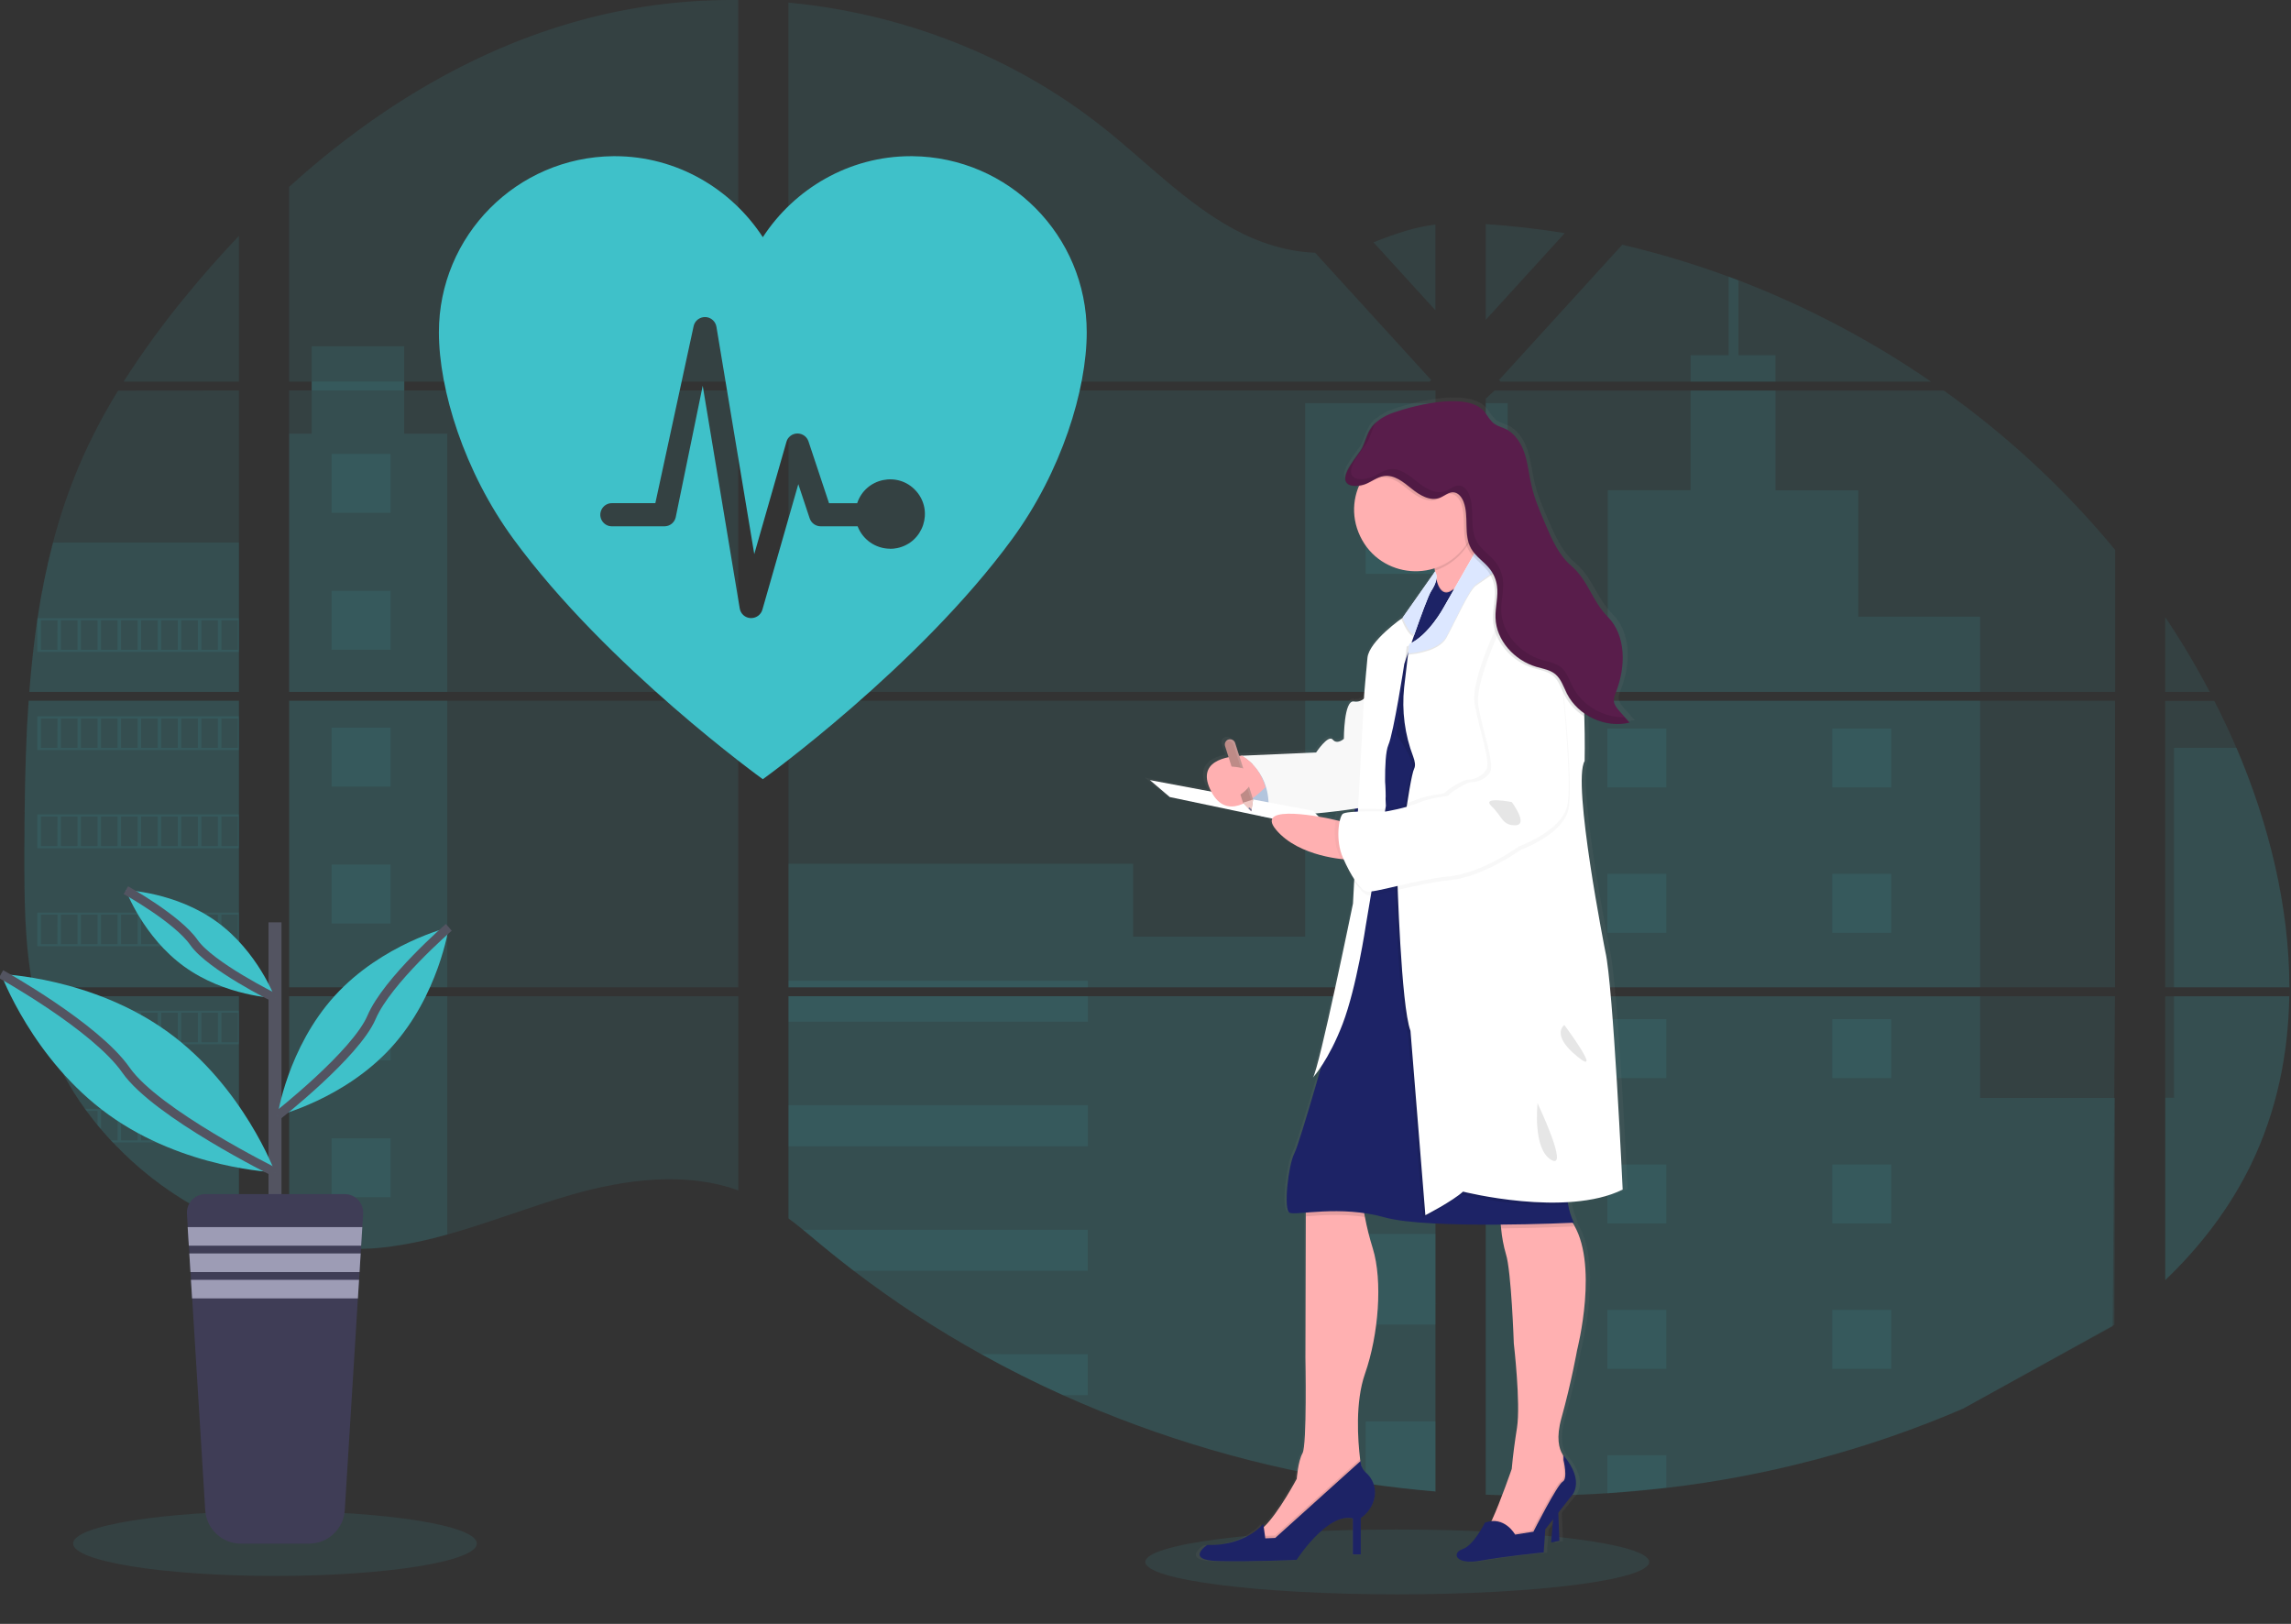 <svg width="515" height="365" viewBox="0 0 515 365" fill="none" xmlns="http://www.w3.org/2000/svg">
<rect x="0" y="0" width="515" height="365" fill="#333333" stroke="none"/>
<g clip-path="url(#clip0)">
<path opacity="0.1" d="M6.446 157.509H53.712V221.933H9.906C9.79 222.594 9.678 223.26 9.557 223.926H53.712V275.883C53.633 275.859 53.563 275.831 53.489 275.803C52.241 275.31 51.002 274.788 49.763 274.229L48.971 273.871C47.729 273.284 46.487 272.663 45.245 272.008C44.812 271.779 44.379 271.542 43.951 271.3C37.056 267.438 30.793 262.544 25.378 256.788C25.219 256.634 25.07 256.471 24.912 256.322C24.157 255.502 23.417 254.673 22.7 253.826L21.908 252.894C21.06 251.856 20.241 250.789 19.444 249.709C19.328 249.55 19.216 249.392 19.095 249.243C15.856 244.752 13.167 239.889 11.084 234.759C11.019 234.605 10.963 234.438 10.903 234.293C10.263 232.648 9.697 230.986 9.203 229.31C8.989 228.607 8.784 227.913 8.607 227.181C8.542 226.967 8.486 226.758 8.434 226.548C5.789 216.223 5.477 205.497 5.477 194.846C5.477 193.603 5.477 192.354 5.477 191.12C5.477 186.812 5.528 182.476 5.603 178.145C5.603 177.023 5.649 175.905 5.673 174.778C5.738 171.918 5.831 169.059 5.952 166.199C5.98 165.403 6.017 164.611 6.059 163.819C6.059 163.363 6.082 162.907 6.129 162.45C6.241 160.792 6.334 159.148 6.446 157.509Z" fill="#3FC1C9"/>
<path opacity="0.1" d="M53.712 85.777H27.785C32 79.181 36.605 72.842 41.575 66.794C45.427 62.062 49.493 57.452 53.712 53.009V85.777Z" fill="#3FC1C9"/>
<path opacity="0.1" d="M53.712 87.77V155.515H6.595C6.595 155.32 6.627 155.119 6.641 154.924C6.683 154.388 6.725 153.853 6.772 153.322C6.823 152.698 6.879 152.069 6.939 151.459C7 150.849 7.065 150.103 7.135 149.428C7.205 148.753 7.27 148.068 7.349 147.393C7.428 146.718 7.498 146.042 7.582 145.372C7.666 144.701 7.74 144.021 7.829 143.35C7.899 142.791 7.973 142.237 8.048 141.678C8.155 140.891 8.267 140.1 8.388 139.317C8.388 139.201 8.42 139.08 8.439 138.968C9.289 133.24 10.447 127.562 11.909 121.96C13.438 116.082 15.392 110.323 17.753 104.728C20.264 98.874 23.203 93.214 26.547 87.794L53.712 87.77Z" fill="#3FC1C9"/>
<path opacity="0.1" d="M64.997 157.504V221.933H165.952V157.504H64.997ZM64.997 223.922V279.25C65.574 279.371 66.147 279.487 66.715 279.585C67.489 279.734 68.257 279.869 69.044 279.986C69.193 280.009 69.347 280.032 69.51 280.046C69.817 280.098 70.134 280.139 70.441 280.181C71.219 280.288 71.992 280.377 72.77 280.447C73.138 280.484 73.51 280.517 73.883 280.545L74.782 280.614C75.271 280.652 75.755 280.68 76.235 280.694C76.533 280.694 76.831 280.722 77.138 280.731C77.371 280.731 77.604 280.731 77.846 280.731C78.088 280.731 78.433 280.731 78.727 280.731C79.127 280.731 79.528 280.731 79.923 280.731H80.459C80.859 280.731 81.26 280.731 81.656 280.694H81.684C81.959 280.694 82.238 280.694 82.517 280.656C82.595 280.661 82.673 280.661 82.75 280.656C82.983 280.656 83.216 280.656 83.44 280.624H83.603L85.163 280.503C85.675 280.456 86.192 280.396 86.714 280.34L87.775 280.214C92.096 279.609 96.368 278.7 100.56 277.494C109.977 274.867 119.189 271.193 128.601 268.501C140.771 265.031 154.216 263.327 165.976 267.569V223.922H64.997ZM165.952 85.778V0.005C154.9 -0.115 143.877 1.178 133.151 3.852C107.588 10.274 84.65 24.204 64.997 41.995V85.773H70.064V87.762H64.997V155.516H165.952V87.766H90.868V85.778H165.952ZM295.625 56.805C289.3 56.581 283.013 54.579 277.326 51.486C266.452 45.571 257.766 36.438 248.06 28.731C227.894 12.677 202.885 2.99 177.228 0.587V85.778H321.347L321.706 85.4L295.625 56.805ZM308.754 54.476L322.674 69.752V50.471C318.012 51.048 313.928 52.422 308.772 54.458L308.754 54.476ZM322.674 292.989V223.922H293.012C292.933 223.628 292.854 223.33 292.761 223.032C292.849 223.33 292.924 223.628 293.007 223.922H177.246V273.871C178.345 274.686 179.431 275.543 180.506 276.414C181.666 277.345 182.812 278.328 183.962 279.292L185.122 280.251C185.676 280.717 186.235 281.183 186.798 281.62C187.916 282.527 189.045 283.421 190.184 284.303C190.748 284.769 191.325 285.188 191.898 285.626C200.992 292.579 210.586 298.854 220.601 304.399C222.846 305.641 225.111 306.854 227.396 308.036C228.919 308.814 230.451 309.587 231.988 310.337C234.298 311.464 236.627 312.551 238.974 313.597C260.614 323.312 283.498 329.978 306.97 333.405C312.183 334.175 317.416 334.78 322.67 335.221V292.984H323.135L322.674 292.989ZM177.246 87.766V155.516H322.693V87.766H177.246ZM177.246 157.504V221.933H322.693V157.504H177.246ZM333.982 50.387V71.894L351.75 52.399C345.863 51.449 339.94 50.77 333.982 50.364V50.387ZM333.982 157.527V221.933H475.447V157.504L333.982 157.527ZM474.93 298.103L475.428 223.922H333.982V335.961C343.094 336.344 352.22 336.235 361.32 335.635H361.479C365.825 335.362 370.152 334.965 374.458 334.443H374.556C397.531 331.769 419.996 325.775 441.248 316.648L474.93 298.103ZM502.724 168.113C502.193 166.861 501.639 165.617 501.076 164.388C500.023 162.059 498.91 159.796 497.764 157.532H486.727V221.933H514.633C514.619 203.695 510.004 185.066 502.738 168.09L502.724 168.113ZM486.727 223.945V287.749C494.588 280.214 501.229 271.593 506.012 261.739C511.764 249.872 514.395 237.022 514.61 223.936L486.727 223.945ZM486.727 138.754V155.52H496.73C493.704 149.749 490.369 144.144 486.741 138.731L486.727 138.754ZM390.787 63.027C390.051 62.747 389.315 62.463 388.575 62.189C380.765 59.304 372.784 56.906 364.678 55.007L337.489 84.846L336.967 85.4L337.317 85.782H434.085C420.608 76.505 406.079 68.859 390.801 63.004L390.787 63.027ZM436.922 87.79H335.966L333.982 89.606V155.516H351.372H351.4H475.465V123.59C464.242 110.017 451.289 97.973 436.936 87.766L436.922 87.79Z" fill="#3FC1C9"/>
<path opacity="0.1" d="M53.712 121.941V155.516H6.595C6.595 155.32 6.627 155.12 6.641 154.924C6.683 154.389 6.725 153.853 6.772 153.322C6.823 152.698 6.879 152.069 6.939 151.459C7 150.849 7.065 150.104 7.135 149.429C7.205 148.753 7.27 148.069 7.349 147.393C7.428 146.718 7.498 146.043 7.582 145.372C7.666 144.701 7.74 144.022 7.829 143.351C7.899 142.792 7.973 142.238 8.048 141.679C8.155 140.892 8.267 140.1 8.388 139.318C8.388 139.201 8.42 139.08 8.439 138.968C9.289 133.241 10.447 127.563 11.909 121.96L53.712 121.941Z" fill="#3FC1C9"/>
<path opacity="0.1" d="M6.446 157.509H53.712V221.933H9.906C9.79 222.594 9.678 223.26 9.557 223.926H53.712V275.883C53.633 275.859 53.563 275.831 53.489 275.803C52.241 275.31 51.002 274.788 49.763 274.229L48.971 273.871C47.729 273.284 46.487 272.663 45.245 272.008C44.812 271.779 44.379 271.542 43.951 271.3C37.056 267.438 30.793 262.544 25.378 256.788C25.219 256.634 25.07 256.471 24.912 256.322C24.157 255.502 23.417 254.673 22.7 253.826L21.908 252.894C21.06 251.856 20.241 250.789 19.444 249.709C19.328 249.55 19.216 249.392 19.095 249.243C15.856 244.752 13.167 239.889 11.084 234.759C11.019 234.605 10.963 234.438 10.903 234.293C10.263 232.648 9.697 230.986 9.203 229.31C8.989 228.607 8.784 227.913 8.607 227.181C8.542 226.967 8.486 226.758 8.434 226.548C5.789 216.223 5.477 205.497 5.477 194.846C5.477 193.603 5.477 192.354 5.477 191.12C5.477 186.812 5.528 182.476 5.603 178.145C5.603 177.023 5.649 175.905 5.673 174.778C5.738 171.918 5.831 169.059 5.952 166.199C5.98 165.403 6.017 164.611 6.059 163.819C6.059 163.363 6.082 162.907 6.129 162.45C6.241 160.792 6.334 159.148 6.446 157.509Z" fill="#3FC1C9"/>
<path opacity="0.1" d="M100.536 97.467V155.515H64.997V97.467H70.064V77.814H90.863V97.467H100.536Z" fill="#3FC1C9"/>
<path opacity="0.1" d="M100.537 157.504H65.002V221.928H100.537V157.504Z" fill="#3FC1C9"/>
<path opacity="0.1" d="M64.997 223.926H100.536V277.484C96.344 278.689 92.072 279.596 87.752 280.2L86.69 280.33C86.169 280.391 85.652 280.442 85.139 280.493C84.627 280.544 84.096 280.581 83.579 280.614H83.416C83.193 280.614 82.951 280.642 82.732 280.647H82.494C82.215 280.647 81.935 280.675 81.656 280.684C81.26 280.707 80.864 280.712 80.459 280.717C80.287 280.717 80.124 280.717 79.951 280.717C79.551 280.717 79.155 280.717 78.754 280.717H77.874C77.637 280.717 77.408 280.717 77.162 280.717L76.263 280.684C75.797 280.684 75.294 280.633 74.81 280.6L73.915 280.535L72.802 280.432C72.02 280.363 71.242 280.274 70.474 280.167L69.542 280.037L69.077 279.971C68.299 279.85 67.53 279.72 66.748 279.571C66.175 279.473 65.607 279.352 65.029 279.236L64.997 223.926Z" fill="#3FC1C9"/>
<path opacity="0.1" d="M322.693 90.612H293.389V155.511H322.693V90.612Z" fill="#3FC1C9"/>
<path opacity="0.1" d="M322.698 157.504V221.932H177.246V194.143H254.72V210.536H293.389V157.504H322.698Z" fill="#3FC1C9"/>
<path opacity="0.1" d="M323.159 293.003H322.693V335.268C317.446 334.824 312.214 334.22 306.998 333.456C283.514 330.018 260.621 323.338 238.974 313.607C232.724 310.794 226.601 307.723 220.606 304.395C210.591 298.847 200.996 292.572 191.898 285.621C189.613 283.87 187.357 282.079 185.131 280.247C183.59 278.976 182.057 277.672 180.506 276.405C179.431 275.534 178.345 274.677 177.246 273.857V223.927H293.003C292.924 223.629 292.844 223.331 292.761 223.037C292.849 223.331 292.933 223.629 293.012 223.927H322.693V292.975C322.851 292.98 323.005 292.994 323.159 293.003Z" fill="#3FC1C9"/>
<path opacity="0.1" d="M399.119 85.778H380.024V79.844H388.584V62.17C389.326 62.44 390.065 62.718 390.801 63.004V79.844H399.119V85.778Z" fill="#3FC1C9"/>
<path opacity="0.1" d="M445.123 155.515H351.382C351.382 155.515 351.382 155.515 351.414 155.538L351.372 155.515H333.982V90.616H338.91V138.586H361.427V110.177H380.029V87.77H399.123V110.195H417.725V138.605H445.123V155.515Z" fill="#3FC1C9"/>
<path opacity="0.1" d="M333.982 157.504V221.933H445.123V157.504H333.982ZM475.293 297.772L475.447 246.774H445.123V223.954H333.982V335.961C343.094 336.344 352.22 336.235 361.32 335.635H361.479C365.825 335.362 370.152 334.964 374.459 334.443H374.556C397.531 331.769 419.996 325.775 441.248 316.647" fill="#3FC1C9"/>
<path opacity="0.1" d="M488.701 223.926H514.628C514.4 237.008 511.774 249.857 506.026 261.724C501.243 271.584 494.598 280.204 486.745 287.735V246.751H488.701V223.926Z" fill="#3FC1C9"/>
<path opacity="0.1" d="M514.642 221.933H488.701V168.09H502.738C510.004 185.066 514.619 203.695 514.642 221.933Z" fill="#3FC1C9"/>
<path opacity="0.1" d="M322.697 108.654H306.998V129.002H322.697V108.654Z" fill="#3FC1C9"/>
<path opacity="0.1" d="M322.697 150.83H306.998V155.515H322.697V150.83Z" fill="#3FC1C9"/>
<path opacity="0.1" d="M322.697 157.504H306.998V171.173H322.697V157.504Z" fill="#3FC1C9"/>
<path opacity="0.1" d="M322.697 193.007H306.998V213.354H322.697V193.007Z" fill="#3FC1C9"/>
<path opacity="0.1" d="M322.697 235.183H306.998V255.53H322.697V235.183Z" fill="#3FC1C9"/>
<path opacity="0.1" d="M322.693 292.975C322.851 292.975 323.005 292.975 323.159 293.003H322.693V297.73H306.998V277.359H322.693V292.975Z" fill="#3FC1C9"/>
<path opacity="0.1" d="M322.693 319.526V335.245C317.446 334.801 312.214 334.197 306.998 333.433V319.526H322.693Z" fill="#3FC1C9"/>
<path opacity="0.1" d="M244.53 220.438H177.246V221.932H244.53V220.438Z" fill="#3FC1C9"/>
<path opacity="0.1" d="M244.53 223.922H177.246V229.65H244.53V223.922Z" fill="#3FC1C9"/>
<path opacity="0.1" d="M244.53 248.428H177.246V257.64H244.53V248.428Z" fill="#3FC1C9"/>
<path opacity="0.1" d="M244.525 276.418V285.63H191.898C189.613 283.885 187.356 282.094 185.127 280.256C183.585 278.984 182.057 277.68 180.502 276.418H244.525Z" fill="#3FC1C9"/>
<path opacity="0.1" d="M244.525 304.404V313.606H238.969C232.725 310.79 226.604 307.718 220.605 304.39L244.525 304.404Z" fill="#3FC1C9"/>
<path opacity="0.1" d="M374.57 163.749H361.325V176.994H374.57V163.749Z" fill="#3FC1C9"/>
<path opacity="0.1" d="M87.785 102.036H74.54V115.281H87.785V102.036Z" fill="#3FC1C9"/>
<path opacity="0.1" d="M87.785 132.802H74.54V146.047H87.785V132.802Z" fill="#3FC1C9"/>
<path opacity="0.1" d="M87.785 163.568H74.54V176.814H87.785V163.568Z" fill="#3FC1C9"/>
<path opacity="0.1" d="M87.785 194.329H74.54V207.574H87.785V194.329Z" fill="#3FC1C9"/>
<path opacity="0.1" d="M87.785 225.095H74.54V238.34H87.785V225.095Z" fill="#3FC1C9"/>
<path opacity="0.1" d="M87.785 255.861H74.54V269.107H87.785V255.861Z" fill="#3FC1C9"/>
<path opacity="0.1" d="M425.134 163.749H411.889V176.994H425.134V163.749Z" fill="#3FC1C9"/>
<path opacity="0.1" d="M374.57 196.421H361.325V209.666H374.57V196.421Z" fill="#3FC1C9"/>
<path opacity="0.1" d="M425.134 196.421H411.889V209.666H425.134V196.421Z" fill="#3FC1C9"/>
<path opacity="0.1" d="M374.57 229.087H361.325V242.332H374.57V229.087Z" fill="#3FC1C9"/>
<path opacity="0.1" d="M425.134 229.087H411.889V242.332H425.134V229.087Z" fill="#3FC1C9"/>
<path opacity="0.1" d="M374.57 261.757H361.325V275.002H374.57V261.757Z" fill="#3FC1C9"/>
<path opacity="0.1" d="M425.134 261.757H411.889V275.002H425.134V261.757Z" fill="#3FC1C9"/>
<path opacity="0.1" d="M374.57 294.428H361.325V307.673H374.57V294.428Z" fill="#3FC1C9"/>
<path opacity="0.1" d="M425.134 294.428H411.889V307.673H425.134V294.428Z" fill="#3FC1C9"/>
<path opacity="0.1" d="M361.325 335.635V327.094H374.566V334.42L361.325 335.635Z" fill="#3FC1C9"/>
<path opacity="0.1" d="M8.383 138.959V146.536H53.712V138.959H8.383ZM12.901 146.061H9.203V139.425H12.929L12.901 146.061ZM17.413 146.061H13.688V139.425H17.413V146.061ZM21.917 146.061H18.191V139.425H21.917V146.061ZM26.43 146.061H22.709V139.425H26.435L26.43 146.061ZM30.938 146.061H27.212V139.425H30.938V146.061ZM35.451 146.061H31.725V139.425H35.451V146.061ZM39.964 146.061H36.238V139.425H39.964V146.061ZM44.472 146.061H40.746V139.425H44.472V146.061ZM48.98 146.061H45.255V139.425H48.98V146.061ZM53.489 146.061H49.763V139.425H53.489V146.061Z" fill="#3FC1C9"/>
<path opacity="0.1" d="M8.383 161.007V168.584H53.712V161.007H8.383ZM12.901 168.105H9.203V161.487H12.929L12.901 168.105ZM17.413 168.105H13.688V161.487H17.413V168.105ZM21.917 168.105H18.191V161.487H21.917V168.105ZM26.43 168.105H22.709V161.487H26.435L26.43 168.105ZM30.938 168.105H27.212V161.487H30.938V168.105ZM35.451 168.105H31.725V161.487H35.451V168.105ZM39.964 168.105H36.238V161.487H39.964V168.105ZM44.472 168.105H40.746V161.487H44.472V168.105ZM48.98 168.105H45.255V161.487H48.98V168.105ZM53.489 168.105H49.763V161.487H53.489V168.105Z" fill="#3FC1C9"/>
<path opacity="0.1" d="M8.383 183.063V190.655H53.712V183.063H8.383ZM12.901 190.161H9.203V183.539H12.929L12.901 190.161ZM17.413 190.161H13.688V183.539H17.413V190.161ZM21.917 190.161H18.191V183.539H21.917V190.161ZM26.43 190.161H22.709V183.539H26.435L26.43 190.161ZM30.938 190.161H27.212V183.539H30.938V190.161ZM35.451 190.161H31.725V183.539H35.451V190.161ZM39.964 190.161H36.238V183.539H39.964V190.161ZM44.472 190.161H40.746V183.539H44.472V190.161ZM48.98 190.161H45.255V183.539H48.98V190.161ZM53.489 190.161H49.763V183.539H53.489V190.161Z" fill="#3FC1C9"/>
<path opacity="0.1" d="M8.383 205.12V212.688H53.712V205.12H8.383ZM12.901 212.218H9.203V205.591H12.929L12.901 212.218ZM17.413 212.218H13.688V205.591H17.413V212.218ZM21.917 212.218H18.191V205.591H21.917V212.218ZM26.43 212.218H22.709V205.591H26.435L26.43 212.218ZM30.938 212.218H27.212V205.591H30.938V212.218ZM35.451 212.218H31.725V205.591H35.451V212.218ZM39.964 212.218H36.238V205.591H39.964V212.218ZM44.472 212.218H40.746V205.591H44.472V212.218ZM48.98 212.218H45.255V205.591H48.98V212.218ZM53.489 212.218H49.763V205.591H53.489V212.218Z" fill="#3FC1C9"/>
<path opacity="0.1" d="M8.579 227.172C8.76 227.884 8.965 228.597 9.18 229.3V227.647H12.905V234.27H10.912C10.973 234.423 11.033 234.591 11.094 234.735H53.712V227.172H8.579ZM17.428 234.27H13.702V227.647H17.428V234.27ZM21.931 234.27H18.205V227.647H21.931V234.27ZM26.444 234.27H22.709V227.647H26.435L26.444 234.27ZM30.952 234.27H27.227V227.647H30.952V234.27ZM35.465 234.27H31.739V227.647H35.465V234.27ZM39.978 234.27H36.252V227.647H39.978V234.27ZM44.486 234.27H40.761V227.647H44.486V234.27ZM48.995 234.27H45.269V227.647H48.995V234.27ZM53.503 234.27H49.777V227.647H53.503V234.27Z" fill="#3FC1C9"/>
<path opacity="0.1" d="M19.104 249.229C19.221 249.378 19.332 249.545 19.453 249.694H21.917V252.875C22.183 253.192 22.444 253.509 22.714 253.807V249.676H26.439V256.322H24.93C25.079 256.475 25.224 256.638 25.396 256.787H53.726V249.229H19.104ZM30.938 256.322H27.213V249.704H30.938V256.322ZM35.451 256.322H31.725V249.704H35.451V256.322ZM39.964 256.322H36.238V249.704H39.964V256.322ZM44.472 256.322H40.747V249.704H44.472V256.322ZM48.981 256.322H45.255V249.704H48.981V256.322ZM53.489 256.322H49.763V249.704H53.489V256.322Z" fill="#3FC1C9"/>
<path opacity="0.1" d="M43.969 271.281C44.393 271.523 44.826 271.747 45.264 271.989V271.756H48.99V273.852L49.782 274.22V271.756H53.507V275.785C53.579 275.82 53.654 275.848 53.731 275.869V271.281H43.969Z" fill="#3FC1C9"/>
<path opacity="0.1" d="M351.382 155.516H351.41H351.382ZM322.693 292.97H323.159H322.693ZM292.761 223.032C292.849 223.33 292.924 223.628 293.007 223.922C292.933 223.628 292.854 223.33 292.761 223.032ZM351.382 155.502H351.41H351.382ZM70.082 85.764V87.752H90.886V85.764H70.082ZM322.693 292.97H323.159H322.693ZM292.761 223.032C292.849 223.33 292.924 223.628 293.007 223.922C292.933 223.628 292.854 223.33 292.761 223.032ZM351.382 155.502H351.41H351.382ZM322.693 292.956H323.159H322.693ZM292.761 223.032C292.849 223.33 292.924 223.628 293.007 223.922C292.933 223.628 292.854 223.33 292.761 223.032Z" fill="#3FC1C9"/>
<path opacity="0.1" d="M61.816 354.228C86.879 354.228 107.196 350.964 107.196 346.939C107.196 342.914 86.879 339.65 61.816 339.65C36.753 339.65 16.436 342.914 16.436 346.939C16.436 350.964 36.753 354.228 61.816 354.228Z" fill="#3FC1C9"/>
<path d="M63.279 207.314H60.358V273.061H63.279V207.314Z" fill="#535461"/>
<path d="M81.628 272.861L81.447 275.823L81.186 280.015L81.079 281.756L80.823 285.948L80.711 287.69L80.45 291.881L77.507 339.418C77.241 343.663 73.722 346.971 69.468 346.972H54.164C49.912 346.97 46.394 343.662 46.13 339.418L43.201 291.849L42.94 287.657L42.833 285.915L42.572 281.724L42.465 279.982L42.204 275.791L42.018 272.828C41.882 270.422 43.799 268.396 46.21 268.399H77.511C79.914 268.42 81.8 270.464 81.628 272.861Z" fill="#3F3D56"/>
<path d="M81.446 275.822L81.186 280H42.446L42.185 275.822H81.446Z" fill="#9D9CB5"/>
<path d="M81.078 281.742L80.822 285.924H42.814L42.553 281.742H81.078Z" fill="#9D9CB5"/>
<path d="M80.71 287.671L80.454 291.848H43.182L42.921 287.671H80.71Z" fill="#9D9CB5"/>
<path d="M37.729 231.956C54.733 244.261 61.83 263.505 61.83 263.505C61.83 263.505 41.338 262.801 24.33 250.497C7.322 238.192 0.238 218.953 0.238 218.953C0.238 218.953 20.721 219.652 37.729 231.956Z" fill="#3FC1C9"/>
<path d="M0.224 218.953C0.224 218.953 21.498 230.759 28.321 240.535C35.144 250.311 61.83 263.505 61.83 263.505" stroke="#535461" stroke-width="2" stroke-miterlimit="10"/>
<path d="M48.706 207.17C57.96 213.862 61.83 224.337 61.83 224.337C61.83 224.337 50.676 223.955 41.417 217.262C32.159 210.57 28.298 200.091 28.298 200.091C28.298 200.091 39.447 200.473 48.706 207.17Z" fill="#3FC1C9"/>
<path d="M28.298 200.091C28.298 200.091 39.876 206.518 43.588 211.836C47.3 217.155 61.83 224.337 61.83 224.337" stroke="#535461" stroke-width="2" stroke-miterlimit="10"/>
<path d="M75.266 223.806C64.633 235.491 62.384 250.762 62.384 250.762C62.384 250.762 77.376 247.083 87.999 235.393C98.622 223.703 100.881 208.437 100.881 208.437C100.881 208.437 85.899 212.12 75.266 223.806Z" fill="#3FC1C9"/>
<path d="M100.89 208.441C100.89 208.441 87.04 220.42 83.519 228.673C79.998 236.925 62.384 250.762 62.384 250.762" stroke="#535461" stroke-width="2" stroke-miterlimit="10"/>
<path opacity="0.1" d="M314.093 358.368C345.368 358.368 370.721 355.105 370.721 351.08C370.721 347.054 345.368 343.791 314.093 343.791C282.819 343.791 257.466 347.054 257.466 351.08C257.466 355.105 282.819 358.368 314.093 358.368Z" fill="#3FC1C9"/>
<path d="M361.886 213.518C361.886 213.518 354.197 175.263 357.14 170.503C357.14 170.503 357.247 166.079 357.071 160.439C357.071 160.225 357.071 160.011 357.071 159.792C357.588 160.137 358.128 160.448 358.687 160.723C361.399 162.117 364.512 162.519 367.489 161.86L365.16 159.265C364.601 158.646 364.019 157.975 363.898 157.156C363.777 156.336 364.112 155.605 364.401 154.874C366.613 149.285 366.73 142.257 362.468 137.991C358.868 134.405 357.993 129.776 354.085 126.502C351.23 124.103 349.661 120.587 348.18 117.187C346.927 114.314 345.665 111.417 344.948 108.371C344.389 105.991 344.165 103.527 343.397 101.203C342.628 98.879 341.189 96.621 338.94 95.582C338.139 95.214 337.249 95.004 336.518 94.516C335.559 93.868 334.981 92.816 334.287 91.893C330.762 87.236 318.955 89.979 313.367 91.87C311.848 92.346 310.441 93.126 309.231 94.162L309.282 94.078C309.324 94.008 309.375 93.938 309.422 93.868C308.811 94.363 308.282 94.952 307.857 95.615C307.042 96.905 306.702 98.409 306.022 99.806C305.203 101.459 300.643 106.075 302.604 107.933C302.741 108.058 302.899 108.158 303.069 108.231C303.805 108.538 304.616 108.619 305.398 108.464L305.314 108.664C304.645 110.304 304.301 112.058 304.304 113.829C304.304 121.481 310.614 127.685 318.406 127.685C319.871 127.686 321.327 127.461 322.723 127.019C322.756 127.196 322.784 127.373 322.816 127.549C322.816 127.619 322.84 127.689 322.849 127.759L322.602 128.104C322.59 128.082 322.576 128.062 322.56 128.043L315.248 138.261C314.131 139.048 307.694 143.706 307.331 147.199C306.949 151.022 306.567 155.498 306.567 155.498L306.516 156.457C305.869 156.997 305.018 157.227 304.187 157.086C301.905 156.713 301.905 165.469 301.905 165.469C301.905 165.469 300.387 166.866 299.344 165.655C298.3 164.444 295.543 168.547 295.543 168.547L278.265 169.293L277.869 169.316L276.938 166.433C276.729 165.8 276.049 165.453 275.415 165.655C275.342 165.679 275.273 165.709 275.205 165.744L275.14 165.781L275.019 165.865L274.958 165.921C274.925 165.951 274.893 165.984 274.865 166.019L274.809 166.084L274.781 166.112C274.563 166.413 274.501 166.8 274.614 167.155L275.415 169.628C272.08 170.299 268.671 172.189 271.451 177.396L257.358 174.793L261.918 178.621L285.456 183.479C285.144 184.038 285.349 184.848 286.322 185.989C290.513 190.912 298.151 192.248 301.225 192.593C302.037 194.409 303.051 196.127 304.248 197.716L303.982 202.62C303.982 202.62 296.2 239.999 294.775 241.895C295.494 241.08 296.153 240.213 296.745 239.301C294.486 246.981 291.329 257.492 290.5 259.066C289.168 261.581 287.933 271.757 289.452 272.409C289.917 272.609 291.249 272.512 293.15 272.367V273.21L293.066 305.154C293.066 305.154 293.448 324.748 292.4 326.615C291.352 328.483 291.072 332.399 291.072 332.399C291.072 332.399 286.881 340.126 283.56 343.232C283.537 343.257 283.513 343.278 283.486 343.297L283.383 342.571C283.383 342.571 279.392 347.61 270.562 347.326C270.562 347.326 265.248 350.782 273.128 350.968C281.008 351.154 291.072 350.689 291.072 350.689C291.072 350.689 298.1 339.977 303.987 341.374V349.492H305.789V341.244C307.479 340.131 308.638 338.376 308.998 336.386C309.312 334.321 308.512 332.243 306.893 330.923C306.171 330.27 305.753 329.345 305.743 328.371L305.678 328.427C305.678 328.264 305.636 328.096 305.617 327.924C305.1 323.732 304.453 315.084 306.739 308.685C309.874 299.91 310.824 287.69 308.542 280.415C307.805 278.09 307.2 275.725 306.73 273.331C306.674 273.029 306.623 272.74 306.576 272.47C308.136 272.681 309.681 272.992 311.201 273.401C316.487 274.859 328.051 275.129 337.924 275.05C337.948 275.32 337.976 275.604 338.008 275.888C338.184 277.863 338.552 279.816 339.107 281.719C340.346 285.445 340.914 301.871 340.914 301.871C340.914 301.871 342.512 315.377 341.641 320.873C341.175 323.928 340.71 326.997 340.444 330.08V330.141C340.444 330.141 337.827 337.592 335.913 341.64C335.866 341.742 335.815 341.844 335.768 341.942C335.258 341.989 334.756 342.1 334.273 342.273C334.273 342.273 331.707 347.396 329.15 348.243C326.593 349.091 327.441 351.881 333.23 350.856C339.019 349.832 347.761 348.993 347.761 348.993L348.138 343.768L349.917 341.542L349.451 346.753L351.347 346.381L351.095 340.042L354.006 336.4C354.006 336.4 357.522 333.27 352.297 327.113V327.249C352.241 327.16 352.19 327.067 352.129 326.978V326.95C351.263 325.609 350.574 323.108 351.836 318.67C354.118 310.65 355.445 303.371 355.445 303.371C355.445 303.371 360.54 283.871 354.416 274.645H354.686C354.058 273.346 353.615 271.967 353.368 270.546C353.337 270.379 353.309 270.206 353.284 270.029C357.816 269.769 362.263 268.949 365.891 267.179C365.877 267.16 363.693 220.886 361.886 213.518ZM304.355 181.243V181.336L303.423 181.383L304.355 181.243ZM301.16 181.686C301.007 181.72 300.863 181.788 300.741 181.886C300.34 182.453 300.089 183.111 300.01 183.8L298.557 183.474C298.557 183.474 297.537 183.255 296.07 183.008L295.376 182.31C297.285 182.151 299.269 181.918 301.16 181.686Z" fill="url(#paint0_linear)"/>
<path d="M349.237 340.107L348.683 346.707L350.541 346.334L350.262 339.176L349.237 340.107Z" fill="#1D2366"/>
<path d="M306.842 308.773C304.602 315.154 305.235 323.765 305.738 327.947C305.924 329.493 306.097 330.434 306.097 330.434C306.097 330.434 302.748 338.063 302.469 338.352C302.189 338.64 292.614 344.485 292.614 344.485L285.921 348.393C285.921 348.393 279.131 345.417 282.387 344.392C283.052 344.125 283.651 343.717 284.142 343.195C287.402 340.098 291.496 332.4 291.496 332.4C291.496 332.4 291.776 328.492 292.8 326.634C293.825 324.776 293.452 305.248 293.452 305.248L293.531 273.415V269.266L306.269 269.359C306.35 270.768 306.533 272.169 306.819 273.55C307.276 275.935 307.868 278.293 308.593 280.611C310.838 287.871 309.906 300.032 306.842 308.773Z" fill="#FFB0B1"/>
<path opacity="0.1" d="M306.097 330.434C306.097 330.434 302.748 338.062 302.469 338.351C302.189 338.64 292.614 344.485 292.614 344.485L285.921 348.392C285.921 348.392 279.131 345.416 282.387 344.392C283.052 344.125 283.651 343.716 284.142 343.195L284.431 345.23L286.662 345.137L305.757 327.956C305.924 329.493 306.097 330.434 306.097 330.434Z" fill="black"/>
<path d="M305.864 328.39L286.662 345.687L284.431 345.78L283.965 342.52C283.965 342.52 280.062 347.54 271.391 347.261C271.391 347.261 266.184 350.703 273.901 350.889C281.618 351.075 291.473 350.609 291.473 350.609C291.473 350.609 298.356 339.898 304.117 341.295V349.385H305.887V341.22C307.55 340.101 308.683 338.352 309.026 336.377C309.338 334.33 308.559 332.268 306.972 330.937C306.267 330.277 305.866 329.355 305.864 328.39Z" fill="#1D2366"/>
<path d="M351.007 318.721C349.768 323.146 350.443 325.637 351.291 326.974V327.002C352.378 328.653 353.134 330.498 353.517 332.437L353.591 332.856L344.854 345.594L340.113 347.457C340.113 347.457 332.489 344.853 333.882 344.108C334.231 343.927 334.776 342.958 335.4 341.621C337.263 337.593 339.834 330.16 339.834 330.16V330.099C340.104 327.03 340.532 323.97 341.007 320.924C341.86 315.443 340.295 301.988 340.295 301.988C340.295 301.988 339.736 285.627 338.525 281.906C337.978 280.014 337.615 278.074 337.44 276.112C337.189 273.783 337.133 271.865 337.133 271.865C337.133 271.865 342.153 264.879 351.356 272.423C352.092 273.025 352.739 273.727 353.279 274.51C359.637 283.554 354.518 303.478 354.518 303.478C354.518 303.478 353.237 310.725 351.007 318.721Z" fill="#FFB0B1"/>
<path opacity="0.1" d="M353.606 332.855L344.869 345.593L340.127 347.456C340.127 347.456 332.503 344.852 333.896 344.107C334.245 343.926 334.79 342.957 335.414 341.62C338.642 341.592 340.314 344.666 340.314 344.666L344.403 344.014C344.403 344.014 349.796 333.414 351.007 332.767C352.218 332.119 351.193 327.928 351.193 327.928V326.861C351.226 326.899 351.254 326.941 351.291 326.978V327.006C352.378 328.656 353.134 330.502 353.517 332.441L353.606 332.855Z" fill="black"/>
<path d="M340.593 344.941C340.593 344.941 338.264 340.666 333.803 342.245C333.803 342.245 331.292 347.368 328.782 348.197C326.272 349.026 327.11 351.82 332.783 350.8C338.455 349.78 347.006 348.937 347.006 348.937L347.379 343.726L353.144 336.381C353.144 336.381 356.581 333.265 351.468 327.132V328.198C351.468 328.198 352.492 332.39 351.281 333.037C350.071 333.685 344.696 344.289 344.696 344.289L340.593 344.941Z" fill="#1D2366"/>
<path opacity="0.1" d="M306.283 269.349C306.363 270.758 306.547 272.159 306.832 273.54C301.588 272.772 296.721 273.154 293.531 273.405V269.256L306.283 269.349Z" fill="black"/>
<path opacity="0.1" d="M353.796 275.669C353.796 275.669 346.345 276.033 337.459 276.107C337.207 273.778 337.151 271.86 337.151 271.86C337.151 271.86 342.172 264.874 351.375 272.419C352.11 273.02 352.758 273.723 353.298 274.505C353.442 274.902 353.609 275.291 353.796 275.669Z" fill="black"/>
<path d="M353.796 274.831C353.796 274.831 321.158 276.41 311.21 273.62C301.262 270.83 291.403 273.248 289.917 272.6C288.432 271.953 289.638 261.814 290.942 259.304C292.246 256.793 299.399 231.407 299.399 231.407L306.283 195.518L313.534 193.52L314.047 193.375L326.682 189.892L335.94 187.335C335.94 187.335 354.351 259.211 352.772 264.511C352.198 266.54 352.106 268.675 352.502 270.747C352.743 272.162 353.178 273.536 353.796 274.831Z" fill="#1D2366"/>
<path d="M282.289 170.974C282.289 170.974 275.769 177.96 280.705 181.853C285.642 185.746 288.888 182.226 288.888 182.226L282.289 170.974Z" fill="#C7DAF5"/>
<path opacity="0.1" d="M282.289 170.974C282.289 170.974 275.769 177.96 280.705 181.853C285.642 185.746 288.888 182.226 288.888 182.226L282.289 170.974Z" fill="black"/>
<path d="M334.967 125.044C334.967 125.044 334.203 125.771 333.053 126.842C331.414 128.374 328.987 130.614 326.835 132.491C323.855 135.085 321.396 136.99 322.276 135.365C323.156 133.74 322.989 130.908 322.551 128.258C322.518 128.081 322.49 127.904 322.458 127.732C322.095 125.785 321.615 123.863 321.019 121.975C321.019 121.975 325.834 115.753 328.498 113.299C329.49 112.367 330.184 111.985 330.226 112.633C330.273 113.504 330.925 115.427 331.735 117.467C331.758 117.532 331.781 117.593 331.809 117.658C332.35 119.055 332.96 120.49 333.495 121.728C334.315 123.629 334.967 125.044 334.967 125.044Z" fill="#FFB0B1"/>
<path opacity="0.1" d="M331.809 117.657C330.888 122.615 327.339 126.677 322.551 128.257C322.181 126.131 321.669 124.032 321.019 121.975C321.019 121.975 330.086 110.262 330.226 112.632C330.259 113.531 330.967 115.524 331.809 117.657Z" fill="black"/>
<path opacity="0.1" d="M321.647 131.387L322.821 129.733C322.821 129.733 323.599 134.474 326.458 132.383C329.318 130.292 329.458 148.12 329.458 148.12L326.388 194.008L304.21 192.681L304.839 170.508L307.349 159.33L313.558 143.081L317.251 137.711L321.647 131.387Z" fill="black"/>
<path d="M329.458 148.405L326.663 189.897L326.37 194.293L314.005 193.553L313.539 193.525L304.225 192.966L304.853 170.788L307.364 159.611L313.572 143.361L317.265 137.992L321.661 131.644L322.835 129.995C322.835 129.995 323.613 134.736 326.472 132.645L326.533 132.603C329.327 130.833 329.458 148.405 329.458 148.405Z" fill="#1D2366"/>
<path d="M307.675 155.726C307.675 155.726 306.562 158.054 304.327 157.677C302.091 157.3 302.096 166.06 302.096 166.06C302.096 166.06 300.61 167.457 299.586 166.246C298.561 165.035 295.86 169.129 295.86 169.129L278.935 169.874C278.935 169.874 286.466 173.316 284.99 183.73C284.99 183.73 310.558 182.146 311.397 179.729C312.235 177.312 307.675 155.726 307.675 155.726Z" fill="white"/>
<path opacity="0.03" d="M307.675 155.726C307.675 155.726 306.562 158.054 304.327 157.677C302.091 157.3 302.096 166.06 302.096 166.06C302.096 166.06 300.61 167.457 299.586 166.246C298.561 165.035 295.86 169.129 295.86 169.129L278.935 169.874C278.935 169.874 286.466 173.316 284.99 183.73C284.99 183.73 310.558 182.146 311.397 179.729C312.235 177.312 307.675 155.726 307.675 155.726Z" fill="black"/>
<path d="M258.49 175.347L262.952 179.156L299.679 186.873L295.124 182.225L258.49 175.347Z" fill="white"/>
<path d="M321.717 132.855C321.107 133.786 319.361 138.555 317.903 142.719C316.687 146.188 315.672 149.239 315.672 149.239C315.672 149.239 313.302 164.673 312.091 167.463C310.88 170.252 311.536 181.132 311.536 181.132L307.024 208C307.024 208 304.979 221.855 301.821 230.131C298.706 238.277 295.236 242.095 295.129 242.217C296.526 240.326 304.141 203.095 304.141 203.095L306.656 156.141C306.656 156.141 307.024 151.679 307.396 147.865C307.769 144.051 315.313 138.844 315.313 138.844L322.588 128.5C323.319 129.478 322.83 131.183 321.717 132.855Z" fill="white"/>
<path d="M302.748 193.198C302.748 193.198 292.037 192.732 286.848 186.501C281.66 180.27 298.841 184.014 298.841 184.014L303.307 185.039L302.748 193.198Z" fill="#FFB0B1"/>
<path opacity="0.1" d="M352.772 264.515C352.198 266.545 352.106 268.68 352.502 270.751C340.816 271.58 328.316 268.422 328.316 268.422C325.988 270.565 319.854 273.722 319.854 273.722L316.51 232.273C314.372 226.684 313.534 197.404 313.534 197.404C313.534 197.404 313.725 195.871 314 193.575C314 193.52 314 193.459 314.023 193.403C314.857 186.99 316.51 174.951 317.321 173.326C318.438 171.09 313.883 165.143 313.883 165.143L315.956 147.468L316.207 145.335C320.576 143.384 323.925 137.153 323.925 137.153L326.495 132.649C329.29 130.856 329.434 148.428 329.434 148.428L326.64 189.919L335.898 187.363C335.898 187.363 354.35 259.215 352.772 264.515Z" fill="black"/>
<path d="M364.764 267.38C352.027 273.704 328.875 267.845 328.875 267.845C326.547 269.988 320.413 273.145 320.413 273.145L317.065 231.696C314.932 226.107 314.093 196.827 314.093 196.827C314.093 196.827 316.785 174.979 317.903 172.749C318.229 172.097 318.071 171.128 317.684 170.085C315.783 165.119 315.085 159.775 315.644 154.487L316.538 146.891L316.785 144.763C321.158 142.807 324.507 136.576 324.507 136.576L326.836 132.496L331.12 124.979L333.151 121.421L333.495 121.733L336.127 124.117C336.127 124.117 337.245 125.049 338.921 126.446C342.568 129.52 348.869 134.932 352.12 138.243C354.979 141.158 355.883 152.499 356.144 161.036C356.316 166.657 356.214 171.063 356.214 171.063C353.331 175.808 360.871 213.91 360.871 213.91C362.627 221.273 364.764 267.38 364.764 267.38Z" fill="white"/>
<path opacity="0.03" d="M340.313 136.482C340.313 136.482 331.572 153.123 332.587 159.447C333.602 165.772 336.49 172.93 335.097 174.602C334.127 175.886 332.613 176.642 331.004 176.646C329.606 176.74 325.881 179.343 325.881 179.622C325.881 179.902 322.439 179.902 319.36 181.206C316.282 182.51 311.736 183.25 311.736 183.25C311.736 183.25 302.888 182.971 302.063 183.809C301.239 184.648 300.391 189.663 302.156 193.664C303.922 197.665 305.882 200.65 307.363 201.195C308.844 201.74 318.243 198.591 325.867 197.846C333.491 197.101 341.767 191.061 341.767 191.061C341.767 191.061 350.881 187.801 352.478 182.319C354.076 176.837 350.527 146.709 350.527 146.709C350.527 146.709 347.844 132.668 340.313 136.482Z" fill="black"/>
<path opacity="0.03" d="M339.196 135.085C339.196 135.085 330.454 151.73 331.479 158.05C332.503 164.37 335.382 171.533 333.984 173.21C333.018 174.495 331.504 175.252 329.895 175.254C328.498 175.347 324.772 177.951 324.772 178.23C324.772 178.51 321.331 178.51 318.252 179.809C315.174 181.108 310.628 181.854 310.628 181.854C310.628 181.854 301.779 181.574 300.96 182.412C300.14 183.251 299.283 188.271 301.053 192.267C302.823 196.263 304.779 199.253 306.26 199.798C307.741 200.343 317.139 197.195 324.763 196.454C332.387 195.714 340.663 189.664 340.663 189.664C340.663 189.664 349.773 186.404 351.351 180.927C352.93 175.45 349.4 145.313 349.4 145.313C349.4 145.313 346.727 131.276 339.196 135.085Z" fill="black"/>
<path d="M340.039 135.644C340.039 135.644 331.297 152.289 332.322 158.609C333.347 164.928 336.225 172.091 334.832 173.763C333.866 175.052 332.349 175.811 330.738 175.813C329.341 175.906 325.615 178.509 325.615 178.784C325.615 179.059 322.178 179.063 319.095 180.367C316.012 181.671 311.471 182.412 311.471 182.412C311.471 182.412 302.623 182.132 301.798 182.971C300.974 183.809 300.126 188.83 301.891 192.826C303.656 196.821 305.617 199.811 307.098 200.356C308.579 200.901 317.978 197.753 325.601 197.008C333.225 196.263 341.501 190.222 341.501 190.222C341.501 190.222 350.616 186.962 352.213 181.48C353.811 175.999 350.285 145.871 350.285 145.871C350.285 145.871 347.565 131.853 340.039 135.644Z" fill="white"/>
<path opacity="0.1" d="M339.848 180.289C339.848 180.289 332.862 178.892 335.293 181.22C337.724 183.549 337.71 185.589 340.686 185.496C343.662 185.402 339.848 180.289 339.848 180.289Z" fill="black"/>
<path opacity="0.1" d="M351.654 230.392C351.654 230.392 348.496 232.529 354.537 237.457C360.577 242.384 351.654 230.392 351.654 230.392Z" fill="black"/>
<path opacity="0.1" d="M345.628 247.963C345.628 248.242 344.51 258.209 348.692 260.701C352.874 263.192 345.628 247.963 345.628 247.963Z" fill="black"/>
<path d="M279.224 169.852C275.852 169.968 268.568 170.997 272.346 178.044C275.685 184.28 281.297 180.112 284.454 176.949C283.684 174.001 281.812 171.461 279.224 169.852Z" fill="#FFB0B1"/>
<path d="M284.496 176.894L284.637 176.749L284.496 176.894Z" fill="#FFB0B1"/>
<path opacity="0.1" d="M338.921 126.73C335.344 129.175 332.345 131.238 331.758 131.667C330.156 132.854 327.101 139.826 325.131 143.384C323.562 146.248 318.462 146.984 316.538 147.166L316.785 145.038C321.158 143.081 324.507 136.85 324.507 136.85L333.151 121.695L336.127 124.401C336.127 124.401 337.245 125.333 338.921 126.73Z" fill="black"/>
<path d="M338.921 126.451C335.344 128.896 332.345 130.959 331.758 131.392C330.156 132.575 327.101 139.547 325.131 143.105C323.562 145.969 318.462 146.705 316.538 146.887L316.785 144.758C321.158 142.802 324.507 136.571 324.507 136.571L333.151 121.416L336.127 124.113C336.127 124.113 337.245 125.035 338.921 126.451Z" fill="#DCE7FF"/>
<path d="M332.038 114.584C332.039 117.38 331.192 120.11 329.606 122.413C323.582 131.175 310.331 130.129 305.755 120.53C301.179 110.932 308.71 99.979 319.311 100.816C326.495 101.382 332.036 107.377 332.038 114.584Z" fill="#FFB0B1"/>
<path opacity="0.1" d="M356.144 161.04C354.252 159.876 352.712 158.222 351.687 156.252C350.909 154.715 350.392 152.941 349.065 151.851C347.868 150.873 346.27 150.635 344.78 150.198C339.881 148.749 335.773 144.278 335.619 139.174C335.545 136.771 336.294 134.372 335.955 131.992C335.761 130.645 335.226 129.371 334.399 128.29C333.989 127.773 333.538 127.289 333.053 126.841C332.401 126.227 331.716 125.631 331.12 124.978C330.745 124.575 330.417 124.129 330.142 123.651C329.921 123.26 329.741 122.846 329.607 122.417C328.675 119.567 329.523 116.186 328.498 113.303L328.442 113.144C328.056 112.12 327.269 111.095 326.174 111.016C325.08 110.937 324.144 111.845 323.1 112.25C320.916 113.098 318.56 111.654 316.739 110.182C314.918 108.711 312.864 107.029 310.549 107.355C309.017 107.574 307.806 108.618 306.395 109.158C306.076 109.281 305.747 109.376 305.412 109.442C309.368 99.575 322.522 97.692 329.088 106.051C331.001 108.486 332.039 111.492 332.038 114.588C332.039 115.557 331.938 116.524 331.735 117.471C331.758 117.536 331.782 117.597 331.81 117.662C332.35 119.059 332.96 120.494 333.495 121.732L336.127 124.117C336.127 124.117 337.245 125.048 338.921 126.446C342.568 129.519 348.869 134.931 352.12 138.242C354.979 141.167 355.874 152.503 356.144 161.04Z" fill="black"/>
<path d="M306.232 100.649C306.898 99.294 307.228 97.776 308.025 96.49C309.194 94.627 311.234 93.435 313.329 92.713C318.802 90.827 330.366 88.089 333.821 92.713C334.501 93.645 335.065 94.679 336.006 95.322C336.723 95.811 337.589 96.02 338.376 96.388C340.579 97.422 341.986 99.676 342.735 101.977C343.485 104.277 343.709 106.746 344.258 109.116C344.962 112.157 346.196 115.04 347.425 117.905C348.874 121.286 350.411 124.793 353.205 127.182C357.019 130.442 357.862 135.057 361.402 138.634C365.593 142.881 365.458 149.891 363.297 155.456C363.013 156.187 362.692 156.951 362.804 157.729C362.915 158.507 363.493 159.215 364.038 159.834L366.329 162.419C360.908 163.727 354.775 160.896 352.25 155.926C351.472 154.39 350.956 152.62 349.624 151.525C348.431 150.547 346.829 150.314 345.344 149.877C340.444 148.424 336.336 143.948 336.183 138.844C336.108 136.445 336.858 134.047 336.518 131.671C336.329 130.316 335.791 129.032 334.958 127.946C333.677 126.274 331.744 125.151 330.701 123.288C328.936 120.173 330.277 116.125 329.006 112.782C328.615 111.757 327.832 110.732 326.738 110.653C325.643 110.574 324.707 111.482 323.659 111.887C321.48 112.735 319.123 111.296 317.302 109.82C315.481 108.343 313.427 106.667 311.108 106.997C309.576 107.211 308.369 108.255 306.958 108.8C305.915 109.2 303.801 109.559 302.888 108.679C300.96 106.904 305.426 102.307 306.232 100.649Z" fill="#591D4B"/>
<path opacity="0.1" d="M353.545 154.39C352.763 152.853 352.25 151.083 350.918 149.993C349.726 149.015 348.124 148.778 346.634 148.34C341.739 146.891 337.631 142.416 337.473 137.311C337.398 134.913 338.148 132.51 337.813 130.135C337.618 128.787 337.081 127.513 336.253 126.432C334.967 124.76 333.034 123.638 331.996 121.775C330.231 118.664 331.572 114.617 330.296 111.268C329.909 110.248 329.122 109.224 328.032 109.14C326.943 109.056 325.997 109.973 324.954 110.379C322.774 111.226 320.413 109.782 318.597 108.311C316.781 106.839 314.717 105.158 312.403 105.484C310.87 105.703 309.66 106.746 308.253 107.286C307.21 107.687 305.091 108.05 304.178 107.17C302.259 105.307 306.726 100.719 307.527 99.071C308.193 97.711 308.523 96.197 309.324 94.912C309.366 94.842 309.413 94.772 309.459 94.702C308.86 95.199 308.343 95.786 307.927 96.444C307.131 97.729 306.8 99.238 306.134 100.603C305.328 102.252 300.862 106.853 302.785 108.702C303.717 109.587 305.813 109.224 306.856 108.823C308.253 108.278 309.473 107.235 311.006 107.021C313.334 106.69 315.383 108.371 317.2 109.843C319.016 111.315 321.391 112.758 323.562 111.911C324.605 111.506 325.518 110.593 326.635 110.677C327.753 110.76 328.498 111.78 328.903 112.805C330.175 116.149 328.834 120.196 330.599 123.312C331.642 125.142 333.575 126.288 334.855 127.969C335.689 129.055 336.227 130.339 336.416 131.695C336.756 134.07 336.006 136.469 336.08 138.867C336.234 143.99 340.342 148.447 345.241 149.9C346.717 150.338 348.329 150.571 349.521 151.549C350.858 152.643 351.384 154.413 352.148 155.95C354.672 160.919 360.806 163.751 366.227 162.442L365.146 161.222C360.447 161.292 355.692 158.618 353.545 154.39Z" fill="black"/>
<path opacity="0.1" d="M321.438 133.134C320.828 134.065 319.081 138.834 317.623 142.998C316.259 142.467 315.02 139.081 315.02 139.081L322.295 128.732C323.04 129.757 322.551 131.457 321.438 133.134Z" fill="black"/>
<path d="M321.717 132.854C321.107 133.786 319.36 138.555 317.903 142.719C316.538 142.192 315.299 138.802 315.299 138.802L322.574 128.458C323.319 129.478 322.83 131.183 321.717 132.854Z" fill="#DCE7FF"/>
<path d="M279.42 180.433L275.387 167.714C275.186 167.087 275.532 166.417 276.16 166.219C276.784 166.023 277.45 166.369 277.65 166.992L281.683 179.697L281.283 182.356L279.42 180.433Z" fill="#BE8B87"/>
<path opacity="0.1" d="M275.77 166.596C276.396 166.398 277.064 166.743 277.265 167.369L281.298 180.074L280.995 182.067L281.288 182.375L281.689 179.715L277.632 167.01C277.432 166.387 276.767 166.042 276.142 166.237C275.89 166.319 275.672 166.483 275.523 166.703C275.602 166.66 275.684 166.625 275.77 166.596Z" fill="white"/>
<path d="M279.42 180.432L281.683 179.715L281.352 181.894L281.283 182.374L280.621 181.685L279.42 180.432Z" fill="#EFC8C4"/>
<path d="M280.621 181.685C280.661 181.635 280.71 181.594 280.766 181.564C280.833 181.522 280.918 181.522 280.985 181.564C281.016 181.602 281.043 181.645 281.064 181.69C281.126 181.794 281.232 181.864 281.353 181.881L281.283 182.346L280.621 181.685Z" fill="#727A9C"/>
<path d="M275.363 172.231C275.363 172.231 283.453 172.184 281.548 175.626C279.643 179.067 276.667 179.482 276.667 179.482L275.363 172.231Z" fill="#FFB0B1"/>
<path d="M205.084 35.106H204.735C190.837 35.106 178.547 42.46 171.477 53.312C164.407 42.46 152.117 35.106 138.219 35.106H137.87C116.163 35.313 98.672 52.962 98.661 74.67C98.661 87.622 104.333 105.999 115.394 121.122C136.468 149.936 171.477 175.146 171.477 175.146C171.477 175.146 206.486 149.941 227.555 121.122C238.621 105.999 244.289 87.622 244.289 74.67C244.277 52.964 226.789 35.316 205.084 35.106ZM200.087 123.338C196.847 123.326 193.948 121.324 192.789 118.299H184.48C183.358 118.292 182.365 117.574 182.007 116.511L179.455 108.822L171.379 137.04C171.056 138.156 170.035 138.924 168.874 138.926H168.711C167.495 138.868 166.485 137.967 166.289 136.765L157.966 86.709L151.884 116.329C151.597 117.487 150.557 118.3 149.364 118.299H137.661C135.658 118.384 134.315 116.269 135.243 114.493C135.71 113.598 136.652 113.054 137.661 113.097H147.315L155.931 73.273C156.401 71.317 158.811 70.603 160.27 71.988C160.69 72.387 160.966 72.914 161.054 73.487L169.554 124.549L176.791 99.302C177.1 98.21 178.091 97.452 179.227 97.439H179.278C180.4 97.44 181.396 98.161 181.746 99.228L186.362 113.111H192.686C194.564 107.404 201.917 105.87 205.921 110.351C209.925 114.831 207.576 121.966 201.694 123.193C201.17 123.302 200.636 123.357 200.101 123.357L200.087 123.338Z" fill="#3FC1C9"/>
</g>
<defs>
<linearGradient id="paint0_linear" x1="103810" y1="216168" x2="103810" y2="69063.7" gradientUnits="userSpaceOnUse">
<stop stop-color="#808080" stop-opacity="0.25"/>
<stop offset="0.54" stop-color="#808080" stop-opacity="0.12"/>
<stop offset="1" stop-color="#808080" stop-opacity="0.1"/>
</linearGradient>
<clipPath id="clip0">
<rect width="514.647" height="364.543" fill="white"/>
</clipPath>
</defs>
</svg>
